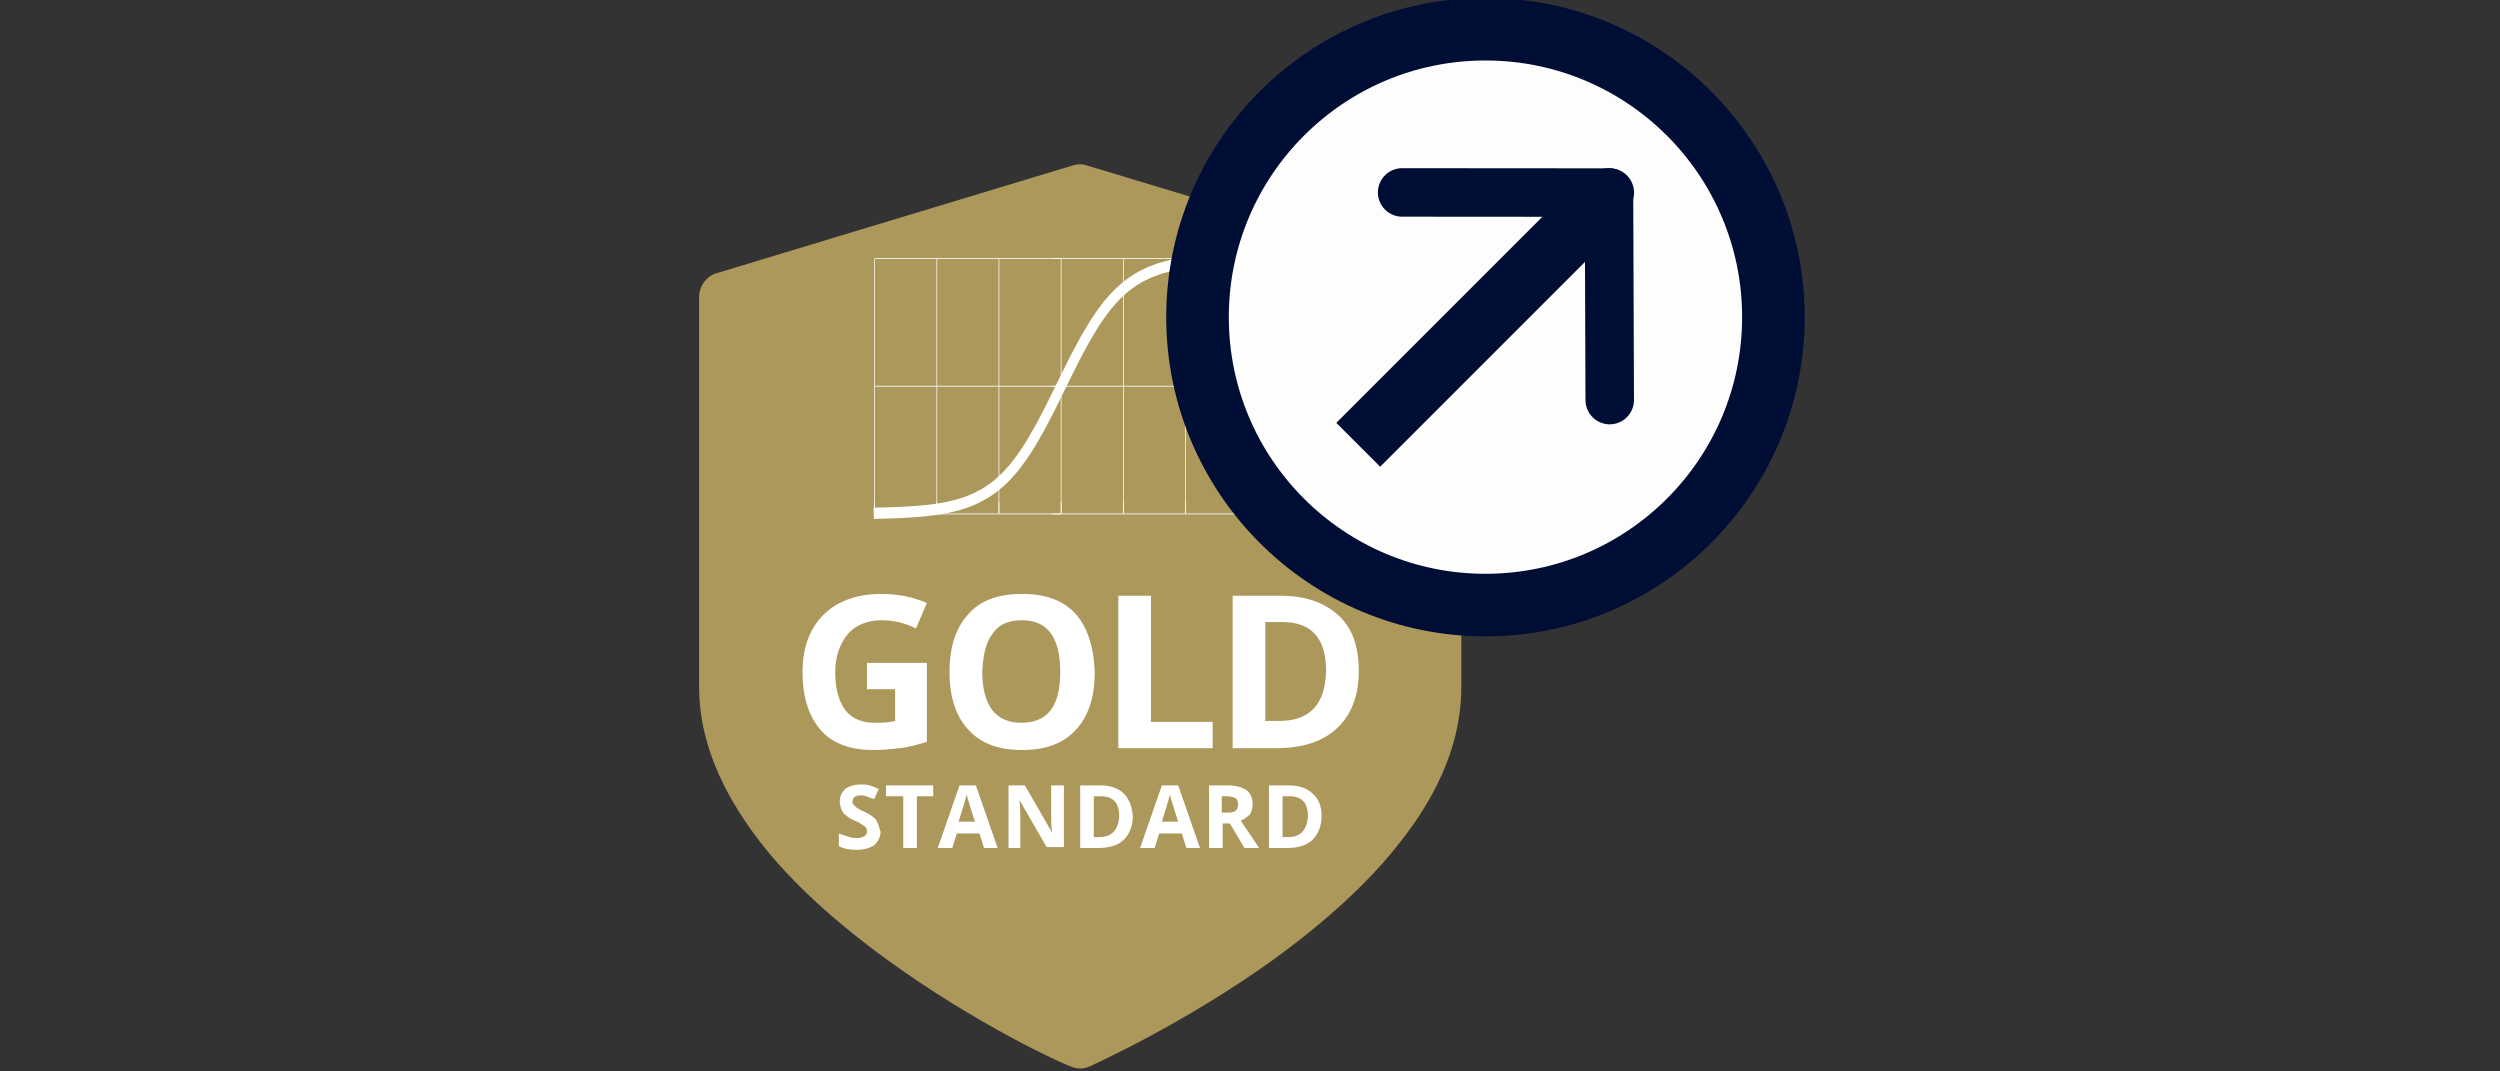 <?xml version="1.0" encoding="UTF-8" standalone="no"?>
<svg
   version="1.1"
   viewBox="0 0 120 51.413"
   enable-background="new 0 0 48 48"
   id="svg511"
   sodipodi:docname="performance-gold-standard.svg"
   inkscape:version="1.2.1 (9c6d41e, 2022-07-14)"
   width="120"
   height="51.413"
   xml:space="preserve"
   xmlns:inkscape="http://www.inkscape.org/namespaces/inkscape"
   xmlns:sodipodi="http://sodipodi.sourceforge.net/DTD/sodipodi-0.dtd"
   xmlns="http://www.w3.org/2000/svg"
   xmlns:svg="http://www.w3.org/2000/svg"><rect x="0" y="0" width="120" height="51.413" fill="#333333" stroke="none"/><defs
     id="defs515"><inkscape:path-effect
       effect="spiro"
       id="path-effect8461"
       is_visible="true"
       lpeversion="1" /><inkscape:path-effect
       effect="spiro"
       id="path-effect8439"
       is_visible="true"
       lpeversion="1" /><inkscape:path-effect
       effect="spiro"
       id="path-effect7384"
       is_visible="true"
       lpeversion="1" /><inkscape:path-effect
       effect="spiro"
       id="path-effect721"
       is_visible="true"
       lpeversion="1" /><inkscape:path-effect
       effect="spiro"
       id="path-effect717"
       is_visible="true"
       lpeversion="1" /></defs><sodipodi:namedview
     id="namedview513"
     pagecolor="#ffffff"
     bordercolor="#666666"
     borderopacity="1.0"
     inkscape:showpageshadow="2"
     inkscape:pageopacity="0.0"
     inkscape:pagecheckerboard="0"
     inkscape:deskcolor="#d1d1d1"
     showgrid="false"
     inkscape:zoom="6.4229464"
     inkscape:cx="46.62969"
     inkscape:cy="-25.844836"
     inkscape:window-width="1462"
     inkscape:window-height="916"
     inkscape:window-x="50"
     inkscape:window-y="38"
     inkscape:window-maximized="0"
     inkscape:current-layer="g943" /><g
     id="g1742"
     transform="matrix(0.34,0,0,0.34,-2.737,29.257)"><g
       id="g943"
       transform="translate(98.094)"><g
         id="g155"
         transform="matrix(1.281,0,0,1.281,-1.594,-63.177)">
	<path
   class="st0"
   d="M 89.9,12.2 50.8,0.4 c -0.5,-0.2 -1.1,-0.2 -1.7,0 l -39,11.8 C 8.8,12.5 8,13.7 8,14.9 v 43 c 0,5.6 2.3,11.3 6.7,17 3.4,4.4 8.1,8.7 14,13 9.9,7.2 19.6,11.6 20.1,11.7 0.4,0.2 0.8,0.3 1.2,0.3 0.4,0 0.8,-0.1 1.2,-0.3 0.4,-0.2 10.2,-4.6 20.1,-11.7 5.9,-4.3 10.6,-8.6 14,-13 4.5,-5.7 6.7,-11.4 6.7,-17 v -43 c 0,-1.2 -0.8,-2.4 -2.1,-2.7"
   id="path141" />
	
	
	
	
	<path
   class="st1"
   d="m 72.9,74.4 h -0.6 v -4.5 h 0.8 c 1.3,0 2,0.7 2,2.2 -0.1,1.5 -0.8,2.3 -2.2,2.3 m 2.7,-4.8 C 75,69 74.1,68.7 73,68.7 h -2.2 v 6.9 h 2 c 1.2,0 2.2,-0.3 2.8,-0.9 0.6,-0.6 1,-1.5 1,-2.6 0,-1.1 -0.3,-1.9 -1,-2.5 m -9.1,3.3 1.6,2.7 h 1.6 c -0.3,-0.5 -1,-1.5 -2,-3 0.4,-0.2 0.7,-0.4 1,-0.7 0.2,-0.3 0.3,-0.7 0.3,-1.1 0,-0.7 -0.2,-1.2 -0.7,-1.6 -0.5,-0.3 -1.1,-0.5 -2.1,-0.5 h -2 v 6.9 h 1.5 v -2.7 z m -0.8,-3 h 0.4 c 0.5,0 0.8,0.1 1,0.2 0.2,0.1 0.3,0.4 0.3,0.7 0,0.3 -0.1,0.6 -0.3,0.7 -0.2,0.2 -0.6,0.2 -1,0.2 H 65.6 V 69.9 Z M 59,72.7 c 0.5,-1.6 0.8,-2.6 0.9,-3 0,0.1 0.1,0.3 0.1,0.5 0.1,0.2 0.3,1 0.8,2.5 z m 4.2,2.9 -2.4,-6.9 H 59 l -2.4,6.9 h 1.6 L 58.7,74 h 2.5 l 0.5,1.6 z M 52.1,74.4 h -0.6 v -4.5 h 0.8 c 1.3,0 2,0.7 2,2.2 -0.1,1.5 -0.8,2.3 -2.2,2.3 m 2.7,-4.8 C 54.2,69 53.3,68.7 52.2,68.7 H 50 v 6.9 h 2 c 1.2,0 2.2,-0.3 2.8,-0.9 0.6,-0.6 1,-1.5 1,-2.6 -0.1,-1.1 -0.4,-1.9 -1,-2.5 M 48.1,68.7 H 46.8 V 72 c 0,0.4 0,1 0.1,1.9 v 0 l -3,-5.2 h -1.8 v 6.9 h 1.3 v -3.3 c 0,-0.4 0,-1.1 -0.1,-2 v 0 l 3,5.2 h 1.9 v -6.8 z m -11.5,4 c 0.5,-1.6 0.8,-2.6 0.9,-3 0,0.1 0.1,0.3 0.1,0.5 0.1,0.2 0.3,1 0.8,2.5 z m 4.3,2.9 -2.4,-6.9 h -1.8 l -2.4,6.9 h 1.6 L 36.4,74 h 2.5 l 0.5,1.6 z m -9,-5.7 h 1.9 v -1.2 h -5.2 v 1.2 h 1.9 v 5.7 H 32 v -5.7 z m -4.4,2.6 C 27.3,72.2 26.8,71.9 26.2,71.6 25.7,71.4 25.4,71.2 25.3,71.1 25.2,71 25.1,70.9 25,70.8 c -0.1,-0.1 -0.1,-0.2 -0.1,-0.3 0,-0.2 0.1,-0.4 0.2,-0.5 0.1,-0.1 0.4,-0.2 0.6,-0.2 0.2,0 0.5,0 0.7,0.1 0.2,0.1 0.5,0.2 0.9,0.3 l 0.5,-1.1 c -0.4,-0.2 -0.7,-0.3 -1,-0.4 -0.3,-0.1 -0.7,-0.1 -1,-0.1 -0.7,0 -1.3,0.2 -1.7,0.5 -0.4,0.4 -0.6,0.8 -0.6,1.4 0,0.3 0.1,0.6 0.2,0.9 0.1,0.2 0.3,0.5 0.5,0.6 0.2,0.2 0.5,0.4 1,0.6 0.5,0.2 0.7,0.4 0.9,0.5 0.1,0.1 0.3,0.2 0.3,0.3 0.1,0.1 0.1,0.2 0.1,0.4 0,0.2 -0.1,0.4 -0.3,0.5 -0.2,0.1 -0.4,0.2 -0.7,0.2 -0.3,0 -0.6,0 -0.9,-0.1 -0.3,-0.1 -0.7,-0.2 -1.2,-0.4 v 1.4 c 0.6,0.3 1.2,0.4 2,0.4 0.8,0 1.4,-0.2 1.9,-0.5 0.4,-0.4 0.7,-0.9 0.7,-1.5 -0.2,-0.6 -0.3,-1 -0.5,-1.3"
   id="path151" />
	<path
   class="st1"
   d="M 71.9,61.6 H 70.4 V 50.7 h 1.9 c 3.2,0 4.8,1.8 4.8,5.4 -0.1,3.7 -1.8,5.5 -5.2,5.5 M 78.5,50 C 77,48.6 74.9,47.8 72.1,47.8 h -5.3 v 16.8 h 4.7 c 3,0 5.2,-0.7 6.8,-2.2 1.6,-1.5 2.4,-3.6 2.4,-6.3 0,-2.7 -0.7,-4.7 -2.2,-6.1 M 64.6,64.6 V 61.7 H 57.8 V 47.8 H 54.2 V 64.6 Z M 40.4,51.9 c 0.7,-1 1.8,-1.4 3.2,-1.4 2.8,0 4.2,1.9 4.2,5.7 0,3.8 -1.4,5.6 -4.3,5.6 -1.4,0 -2.5,-0.5 -3.2,-1.4 -0.7,-0.9 -1.1,-2.4 -1.1,-4.2 0.1,-1.9 0.4,-3.3 1.2,-4.3 m 9.1,-2.1 c -1.4,-1.5 -3.3,-2.2 -5.9,-2.2 -2.6,0 -4.6,0.7 -5.9,2.2 -1.4,1.5 -2.1,3.6 -2.1,6.4 0,2.8 0.7,4.9 2.1,6.4 1.4,1.5 3.3,2.2 5.9,2.2 2.6,0 4.5,-0.7 5.9,-2.2 1.4,-1.5 2.1,-3.6 2.1,-6.4 -0.1,-2.8 -0.8,-4.9 -2.1,-6.4 m -23.1,8.3 h 3.2 v 3.5 c -0.8,0.2 -1.5,0.2 -2.3,0.2 -1.4,0 -2.5,-0.5 -3.2,-1.4 -0.7,-1 -1.1,-2.3 -1.1,-4.2 0,-1.7 0.5,-3.1 1.4,-4.2 0.9,-1 2.2,-1.5 3.7,-1.5 1.3,0 2.6,0.3 3.8,0.9 l 1.2,-2.8 c -1.6,-0.7 -3.3,-1 -5,-1 -2.7,0 -4.9,0.8 -6.4,2.3 -1.5,1.5 -2.3,3.6 -2.3,6.3 0,2.8 0.7,4.9 2,6.4 1.3,1.5 3.3,2.2 5.8,2.2 1,0 2,-0.1 2.9,-0.2 1,-0.1 2,-0.4 3,-0.7 v -8.7 h -6.6 v 2.9 z"
   id="path153" />
<g
   id="g563"
   transform="translate(-594.537,-282.182)"><g
     style="fill:none;stroke-width:1;stroke-linecap:butt"
     id="g494"><g
       stroke="#000000"
       stroke-width="2"
       id="g492" /></g><g
     id="g701"
     transform="matrix(0.289,0,0,0.289,164.699,126.266)"><g
       stroke="#888888"
       id="g484"
       style="fill:none;stroke-width:1;stroke-linecap:butt" /><g
       id="g1282"
       transform="matrix(0.272,0,0,0.302,1571.467,568.968)"><path
         d="m 38.5,346.8 h 523"
         id="path464"
         style="fill:none;stroke:#ffffff;stroke-width:1;stroke-linecap:butt;stroke-opacity:1" /><path
         d="m 38.5,185.5 h 523"
         id="path466"
         style="fill:none;stroke:#ffffff;stroke-width:1;stroke-linecap:butt;stroke-opacity:1" /><path
         d="m 38.5,24.2 h 523"
         id="path468"
         style="fill:none;stroke:#ffffff;stroke-width:1;stroke-linecap:butt;stroke-opacity:1" /><path
         d="M 38.5,346 V 25"
         id="path470"
         style="fill:none;stroke:#ffffff;stroke-width:1;stroke-linecap:butt;stroke-opacity:1" /><path
         d="M 125.7,346 V 25"
         id="path472"
         style="fill:none;stroke:#ffffff;stroke-width:1;stroke-linecap:butt;stroke-opacity:1" /><path
         d="M 212.8,346 V 25"
         id="path474"
         style="fill:none;stroke:#ffffff;stroke-width:1;stroke-linecap:butt;stroke-opacity:1" /><path
         d="M 300,346 V 25"
         id="path476"
         style="fill:none;stroke:#ffffff;stroke-width:1;stroke-linecap:butt;stroke-opacity:1" /><path
         d="M 387.2,346 V 25"
         id="path478"
         style="fill:none;stroke:#ffffff;stroke-width:1;stroke-linecap:butt;stroke-opacity:1" /><path
         d="M 474.3,346 V 25"
         id="path480"
         style="fill:none;stroke:#ffffff;stroke-width:1;stroke-linecap:butt;stroke-opacity:1" /><path
         d="M 561.5,346 V 25"
         id="path482"
         style="fill:none;stroke:#ffffff;stroke-width:1;stroke-linecap:butt;stroke-opacity:1" /><path
         d="M 300,346.8 H 288 M 300,185.5 H 288 M 300,24.2 h -12"
         id="path486"
         style="fill:none;stroke:#ffffff;stroke-width:1;stroke-linecap:butt;stroke-opacity:1" /><path
         d="m 38.5,346 v -14 m 87.2,14 v -14 m 87.1,14 v -14 m 87.2,14 v -14 m 87.2,14 v -14 m 87.1,14 v -14 m 87.2,14 v -14"
         id="path488"
         style="fill:none;stroke:#ffffff;stroke-width:1;stroke-linecap:butt;stroke-opacity:1" /><g
         fill="none"
         stroke-width="2"
         transform="matrix(0.995,0,0,1.038,168.6,249.5)"
         id="g524"
         style="stroke:#ffffff;stroke-opacity:1"><path
           stroke="#4050c0"
           d="m -132,93 24.2,-0.6 13.2,-0.4 13.2,-0.7 13.2,-0.8 13.2,-1.1 13.2,-1.5 13.2,-2 13.2,-2.7 L -2.2,79.7 11,75 24.2,69 c 4.5,-2.3 8.9,-4.9 13.2,-7.7 4.5,-3 8.9,-6.3 13.2,-9.8 4.5,-3.8 8.9,-7.9 13.2,-12.2 C 68.3,34.6 72.7,29.7 77,24.4 81.5,18.9 85.9,13 90.2,6.9 l 13.2,-19.9 13.2,-21.9 13.2,-23.1 8.8,-15.5 13.2,-22.8 13.2,-21.3 13.2,-19.2 c 4.3,-5.8 8.7,-11.4 13.2,-16.6 4.3,-5 8.7,-9.6 13.2,-14 4.3,-4.1 8.7,-7.9 13.2,-11.3 4.3,-3.4 8.7,-6.4 13.2,-9.1 4.3,-2.7 8.8,-5 13.2,-7.2 l 13.2,-5.5 13.2,-4.2 13.2,-3.2 13.2,-2.4 13.2,-1.9 13.2,-1.3 13.2,-1.1 13.2,-0.7 13.2,-0.6 11,-0.3 19.8,-0.5"
           id="path522"
           style="fill:none;fill-opacity:1;stroke:#ffffff;stroke-width:13.607;stroke-dasharray:none;stroke-opacity:1" /></g></g></g></g></g><circle
         style="fill:#ffffff;fill-opacity:0.988;stroke:#000e35;stroke-width:8.836;stroke-linecap:round;stroke-linejoin:bevel;stroke-dasharray:none;stroke-opacity:1"
         id="path1641"
         cx="119.668"
         cy="-41.278"
         r="40.651" /><g
         id="g8472"
         transform="matrix(1.486,0,0,1.486,-35.104,128.305)"><path
           style="fill:none;stroke:#000e35;stroke-width:5.891;stroke-linecap:butt;stroke-linejoin:miter;stroke-dasharray:none;stroke-opacity:1"
           d="m 92.066,-101.992 23.043,-23.043"
           id="path7382"
           inkscape:path-effect="#path-effect7384"
           inkscape:original-d="m 92.06606,-101.99154 23.0432,-23.04321" /><path
           style="fill:none;stroke:#000e35;stroke-width:4.607;stroke-linecap:round;stroke-linejoin:miter;stroke-dasharray:none;stroke-opacity:1"
           d="m 115.959,-106.24 -0.07,-19.728"
           id="path8435"
           inkscape:path-effect="#path-effect8439"
           inkscape:original-d="m 115.95946,-106.24026 -0.07,-19.72794" /><path
           style="fill:none;stroke:#000e35;stroke-width:4.607;stroke-linecap:round;stroke-linejoin:miter;stroke-dasharray:none;stroke-opacity:1"
           d="m 96.237,-125.968 19.728,0.015"
           id="path8457"
           inkscape:path-effect="#path-effect8461"
           inkscape:original-d="m 96.236936,-125.96848 19.728054,0.0149" /></g></g></g><style
     type="text/css"
     id="style139">
	.st0{fill:#AD985C;}
	.st1{fill:#FFFFFF;}
</style></svg>
